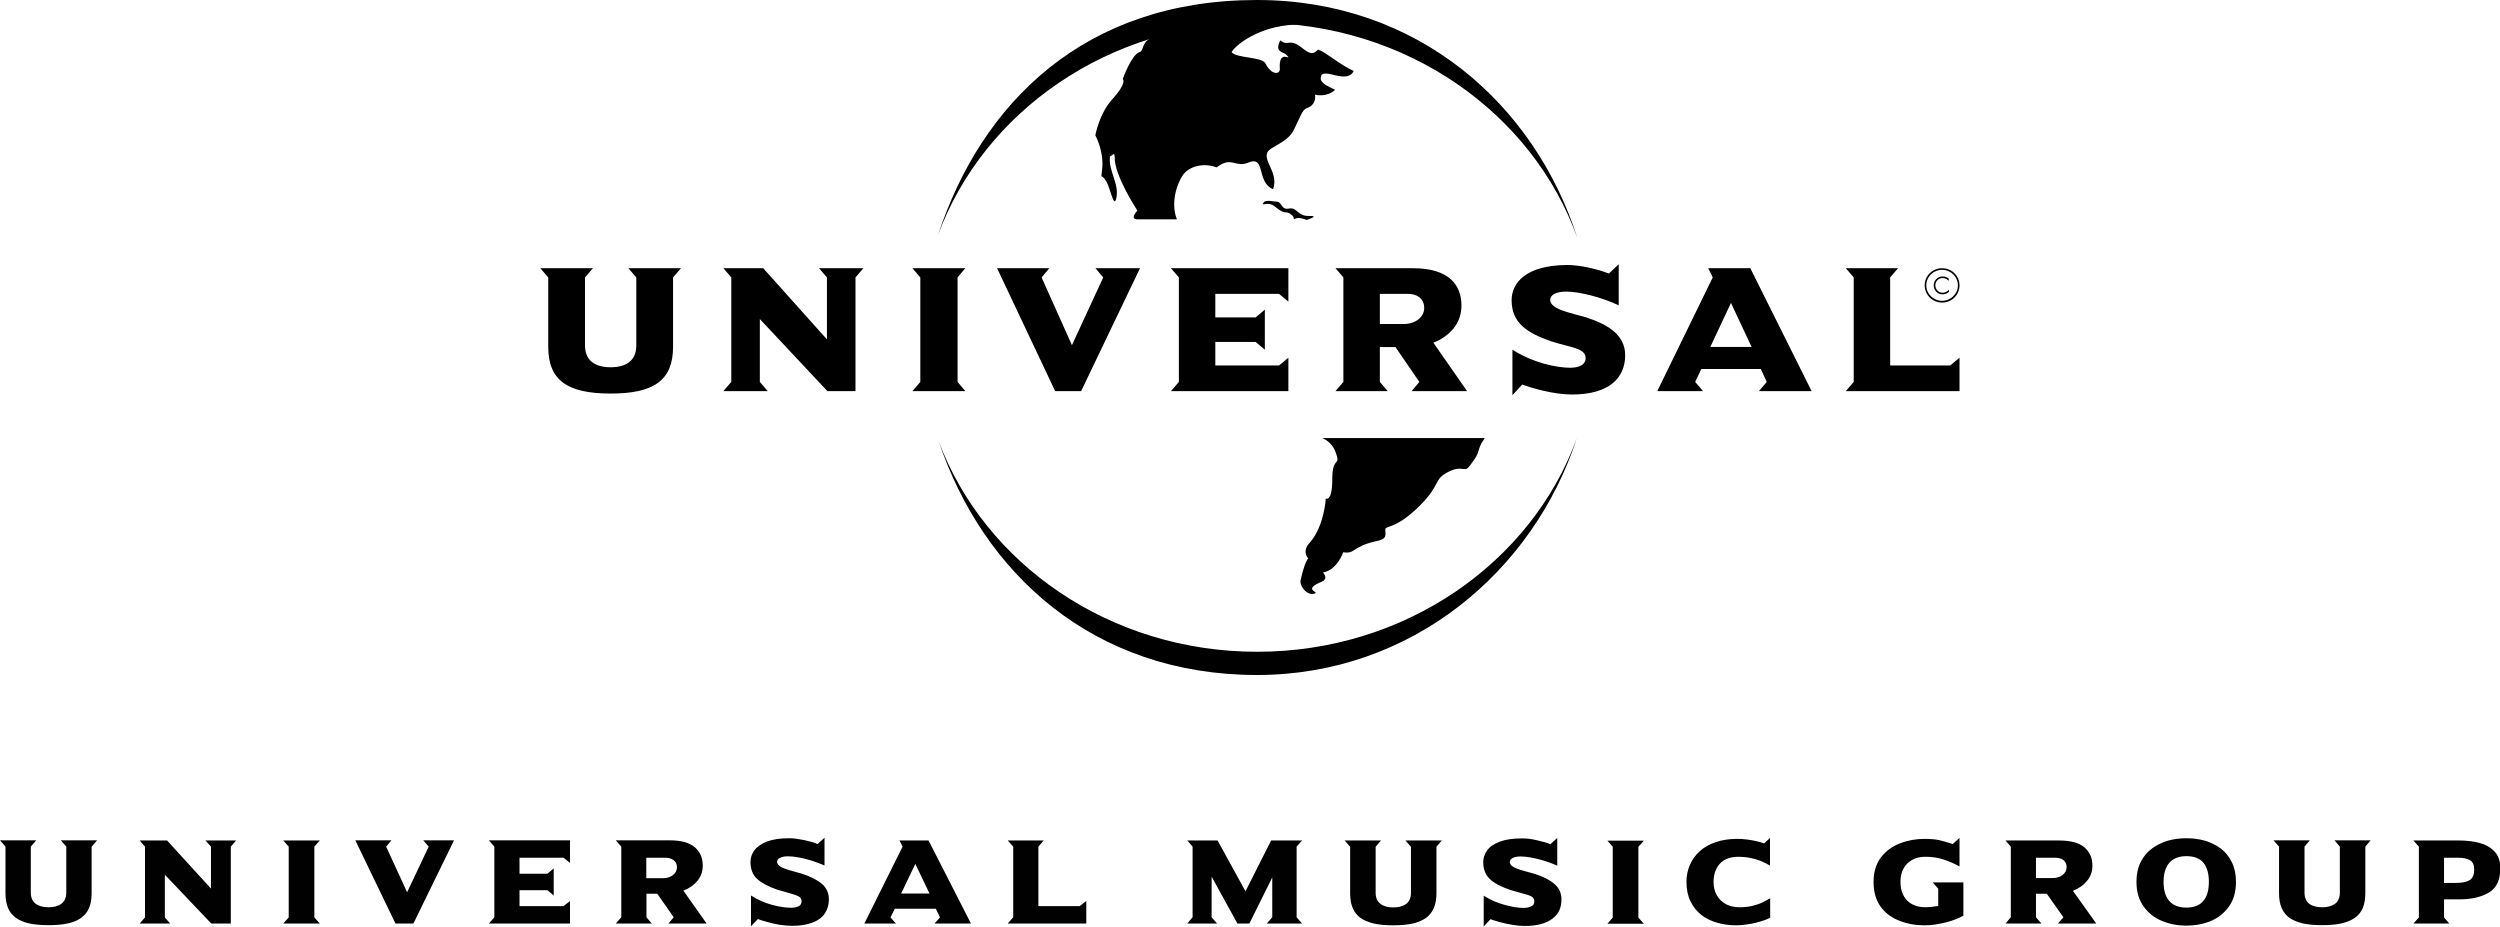 <svg version="1.2" xmlns="http://www.w3.org/2000/svg" viewBox="0 0 1550 575" width="1550" height="575">
	<title>Universal_Music_Group_logo-svg</title>
	<style>
		.s0 { fill: #000000 } 
		.s1 { fill: #010101 } 
	</style>
	<g id="Layer">
		<path id="Layer" fill-rule="evenodd" class="s0" d="m977.6 271.8c-26.9 82.5-102.5 146.7-198.3 146.7-101.6 0-169.9-63.3-197.3-144.9 28.5 76 106.1 130.5 197.4 130.5 92 0 170.2-55.4 198.2-132.3zm-198.2-257.7c92.5 0 171 56 198.6 133.6-26.5-83.3-99.4-147.7-198.7-147.7-106.8 0-170.7 63.6-197.8 145.9 28.2-76.7 106.2-131.8 197.9-131.8z"/>
		<path id="Layer" fill-rule="evenodd" class="s0" d="m783.5 125.5c1.3-1.8 5.1-0.6 7.9-0.5 3.6 0.1 2.8 5.4 7.8 4.3 5.1-1 5.1 4.8 12.4 4.6 7.2-0.2-1.5 2.5-1.5 2.5 0 0-4.5-2.2-7.4-0.7-1.5 0.7 0.6-0.5-1.9-2.5-4-3.2-3.5 0.6-10.2-5-4.7-4-9.2 0.4-7.1-2.7zm36.3 146.1c2.9 1.2 6.5 4 8.1 8.3 3.9 10.2-1.9 1.9-1.9 17.3 0 14.2-4 11.9-4 11.9 0 0-0.9 16.8-9.7 27.1-5.6 5.5-1.2 10.1-1.2 10.1 0 0-1.9 1.1-4.7 13.2-0.9 4 4.2 10.1 8.7 8.5 3.3-1.1-8.1-2.2 4.3-7.3 4.7-2 0.8-5.8 0.8-5.8 0 0 8-0.5 12.6-12.5 7.9 1.2 5-3.6 21.4-7.1 4.3-1 5.2-2.2 4.7-6.3-0.6-4 5.3 0.6 21.6-15.7 12.8-12.9 8.2-15.8 17-20.5 9.4-4.9 10.3 0.5 13.4-3.6 7.2-9.1 4.6-8.5 7.6-14.4l2.1-3.2zm-90.1-135.6c-2.7-6.5-2.5-17 3.2-26.7 3.6-6.1 13.1-8.7 21.4-5.5 9.3-7.3 11.5 0.5 19.7-3 10.9-4.6 4.8 12.2 15.3 16.5 4.3-11.4-9.9-19.9-1-25.3 6.4-3.8 11.2-6.2 13.8-11.3 3.7-7.3 5.2-12.6 8-13.6 6.6-2.2 5.2-8.4 5.2-8.4 0 0 7 2 12.5-3-4.2-2.2-10.3-4.2-8.7-8.6 1.9-5.2 16.1 5.4 20.2-3.1-8.4-3.7-17-11.5-22.1-13.3-3.5 3.8-5.7 2.3-10.3-1.3-7.7-6-8.3-0.3-13.1-4.4-3.9 7.6 1.9 7 3.7 8.9 4.9 5.3-5-4.8-4 8.8 0.2 3.5-5.1 4.2-9-3.5-2.1-4-18.4-3.1-20.9-6.9 2.3-4.5 21.5-20.3 51-16.5-42.9-16.6-100.8 1.6-101.4 7.9-5.8 3.5-3.8 7.6-6.7 8.6-5 1.6-10.4 16.7-10.4 16.7 0 0 3.1 2-6.6 12.7-8 8.8-10.4 22.2-10.4 22.2 0 0 5.3 9.5 4.3 20.5-0.8 8.3-1.1 2.1 2.6 8.2 2.1 3.5 4.5 15.9 5.9 11.1 2.7-9.2-5-17.8-3.7-26.9 0.3 1.1 3-3.7 2.9 0.6-0.3 11.4 14.1 33.2 14.1 33.2 0 0-5.4 5.4 0.3 5.4z"/>
		<path id="Layer" fill-rule="evenodd" class="s0" d="m417.3 172v42.9c0 21-11.9 29.1-38.7 29.1-26.8 0-38.7-8.1-38.7-29.1v-42.9l-4.9-5.7h32.6l-4.9 5.7v42.2c0 9.5 6.4 13.5 15.9 13.5 9.5 0 15.9-4 15.9-13.5v-42.2l-4.9-5.7h32.6zm113.1 0v70.5h-17.4l-41.9-44.7v39l4.9 5.7h-27.5l4.9-5.7v-64.8l-4.9-5.7h24.7l39.5 44.1v-38.4l-4.9-5.7h27.5zm35.3 70.5l4.9-5.7v-64.8l-4.9-5.7h32.8l-4.8 5.7v64.8l4.8 5.7zm104.6 0h-16.1l-36-76.2h32.4l-4.8 5.7 18.8 42 19.4-42-4.8-5.7h27.6zm55.7 0l4.9-5.7v-64.8l-4.9-5.7h72.8v20.7l-5.8-4.8h-39.5v14.6h25l5.7-4.8v24.8l-5.7-4.8h-25v14.6h39.5l5.8-4.8v20.7zm149.2 0l4.8-5.7-14.8-21.6h-9.7v21.6l4.9 5.7h-32.4l4.9-5.7v-64.8l-4.9-5.7h48.2c22.1 0 29.9 10.4 29.9 23.1 0 11.1-7.1 18.9-17.4 23.1l20.9 30zm-2.2-60.3h-17.5v18.7h14.7c7.5 0 12.8-4.4 12.8-9.9 0-6.3-4.9-8.8-10-8.8zm101.6 62.4c-11.2 0-24.7-3.9-30.8-6.2l-6.1 6.6v-28.2c13 8.3 27.6 11.2 35.8 11.2 3.3 0 9.6-0.7 9.6-6.1 0-6.2-10.3-6.6-21.4-10.3-15-5.2-24.5-11.4-24.5-25.5 0-10.4 8.5-21.8 34.8-21.8 7.8 0 19 2.7 25.5 5.3l6.1-5.8v25.5c-10.6-5-24.3-8.5-32.6-8.5-6.3 0-9.9 2.1-9.9 5.1 0 6 13.1 8.1 22.4 10.9 14.2 4.6 24.1 11.3 24.1 23.4 0 14.4-10.2 24.4-33 24.4zm115.9-2.1l4.9-5.7-3.7-8h-36.9l-3.8 8 4.9 5.7h-28.4l34.4-70.5-2.8-5.7h26.1l38 76.2zm-17.3-54.7l-12.8 27.3h25.6zm71.2 54.7l4.9-5.7v-64.8l-4.9-5.7h32.4l-4.9 5.7v54.6h37.2l5.8-4.8v20.7z"/>
		<path id="Layer" fill-rule="evenodd" class="s0" d="m1204.1 187.6c-6 0-10.8-4.8-10.8-10.7 0-5.9 4.8-10.6 10.8-10.6 6 0 10.8 4.7 10.8 10.6 0 5.9-4.8 10.7-10.8 10.7zm9.8-10.7c0-5.3-4.4-9.6-9.8-9.6-5.4 0-9.8 4.3-9.8 9.6 0 5.3 4.4 9.6 9.8 9.6 5.4 0 9.8-4.3 9.8-9.6z"/>
		<path id="Layer" fill-rule="evenodd" class="s0" d="m1208.2 174.1c-1.1-1.1-2.3-1.7-3.8-1.7-2.6 0-4.5 2.1-4.5 4.5 0 2.4 1.9 4.6 4.4 4.6 1.6 0 3-0.7 4-1.9v1.4c-1.1 1-2.5 1.5-3.9 1.5-3.2 0-5.5-2.5-5.5-5.6 0-3 2.4-5.5 5.5-5.5 1.4 0 2.7 0.5 3.8 1.3 0 0 0 1.4 0 1.4z"/>
		<g id="Layer">
			<path id="Layer" fill-rule="evenodd" class="s1" d="m56.8 524.9v28.9q0 5.4-1.6 9.2-1.6 3.7-4.8 6-3.2 2.4-8.2 3.5-5 1.1-12.1 1.1-7.1 0-12.1-1.1-4.9-1.1-8.2-3.5-3.2-2.3-4.8-6-1.6-3.8-1.6-9.2v-28.9l-3.4-3.9h22.5l-3.4 3.9v28.5q0 4.6 3 6.9 2.9 2.2 8 2.2 5.1 0 8-2.2 3-2.3 3-6.9v-28.5l-3.4-3.9c0 0 22.5 0 22.5 0zm89.6-3.8l-3.3 3.8v47.7h-12.1l-28.8-30.3v26.5l3.3 3.8h-18.9l3.3-3.8v-43.9l-3.3-3.8h17l27.2 29.8v-26l-3.4-3.8zm51.9 51.5h-22.7l3.4-3.8v-43.9l-3.4-3.8h22.7l-3.4 3.8v43.9zm83.2-51.6l-25.2 51.6h-11.1l-24.9-51.6h22.4l-3.3 3.9 13 28.3 13.4-28.3-3.4-3.9zm71.9 51.6h-50.3l3.4-3.9v-43.8l-3.4-3.9h50.3v14l-4-3.2h-27.3v9.9h17.3l3.9-3.3v16.8l-3.9-3.3h-17.3v9.9h27.3l4-3.2zm84.7 0h-23.7l3.3-3.9-10.2-14.6h-6.7v14.6l3.3 3.9h-22.3l3.4-3.9v-43.8l-3.4-3.9h33.3q10.8 0 15.7 4.3 4.9 4.3 4.9 11.3 0 5.4-3.2 9.4-3.2 4-8.8 6.2zm-18.4-34.8q0-2.1-1-3.4-1-1.3-2.5-1.9-1.6-0.7-3.4-0.7h-12.1v12.7h10.2q3.8 0 6.3-1.9 2.5-2 2.5-4.8zm94.2 19.8q0 3.7-1.4 6.7-1.3 3-4.1 5.2-2.9 2.2-7.2 3.3-4.2 1.2-10.1 1.2-3.6 0-7.6-0.6-4.1-0.7-7.9-1.8-3.8-1-5.7-1.8l-4.3 4.5v-19.1q6.1 3.9 13 5.8 6.8 1.8 11.8 1.8 2.5 0 4.5-0.8 2.1-0.9 2.1-3.3 0-1.9-1.8-2.9-1.8-1-6.6-2.3-4.8-1.3-6.4-1.8-8.5-2.9-12.7-6.7-4.2-3.8-4.2-10.5 0-3.9 2.3-7.2 2.4-3.3 7.8-5.5 5.5-2.1 13.9-2.1 2 0 4.2 0.3 2.2 0.3 4.9 0.8 2.7 0.6 4.8 1.2 2.1 0.6 3.7 1.3l4.3-3.9v17.2q-3.8-1.7-8-3-4.1-1.3-8-2-3.8-0.7-6.6-0.7-3.2 0-5 1-1.8 0.9-1.8 2.4 0 1.4 1.4 2.5 1.3 1.1 3.5 1.8 2.1 0.8 5.5 1.7 3.4 0.9 5 1.4 8 2.6 12.4 6.3 4.3 3.8 4.3 9.6zm88.1 15h-22.6l3.4-3.8-2.6-5.4h-25.4l-2.7 5.4 3.4 3.8h-19.6l23.7-47.7-1.9-3.8h18zm-25.7-18.6l-8.8-18.4-8.8 18.4zm97.2 18.6h-48.7l3.4-3.9v-43.8l-3.4-3.8h22.3l-3.3 3.8v36.9h25.6l4.1-3.2c0 0 0 14 0 14zm133.8 0h-21.9l3.4-3.9v-24.7l-14.2 28.6h-7.4l-16-29.1v25.2l3.4 3.9h-18.5l3.3-3.9v-43.8l-3.3-3.8h18.8l17.3 31.5 15.9-31.5h19.2l-3.4 3.8v43.8zm83.3-47.6v28.9q0 5.4-1.7 9.2-1.6 3.7-4.8 6-3.2 2.3-8.2 3.5-5 1.1-12.1 1.1-7.1 0-12-1.1-5-1.2-8.3-3.5-3.2-2.3-4.8-6.1-1.6-3.7-1.6-9.1v-28.9l-3.4-3.9h22.5l-3.3 3.9v28.5q0 4.6 2.9 6.8 2.9 2.3 8 2.3 5.1 0 8.1-2.2 2.9-2.3 2.9-6.9v-28.5l-3.4-3.9c0 0 22.5 0 22.5 0zm77.5 32.6q0 3.8-1.3 6.8-1.3 2.9-4.2 5.1-2.8 2.2-7.1 3.4-4.3 1.2-10.1 1.2-3.6 0-7.7-0.7-4.1-0.7-7.9-1.7-3.8-1.1-5.7-1.8l-4.2 4.5v-19.1q6.1 3.9 12.9 5.7 6.9 1.9 11.8 1.9 2.6 0 4.6-0.9 2.1-0.8 2.1-3.2 0-1.9-1.8-3-1.8-1-6.7-2.2-4.8-1.3-6.3-1.8-8.6-2.9-12.7-6.7-4.2-3.9-4.2-10.6 0-3.8 2.3-7.1 2.3-3.4 7.8-5.5 5.4-2.1 13.9-2.1 2 0 4.2 0.2 2.2 0.3 4.9 0.9 2.7 0.6 4.8 1.2 2.1 0.6 3.7 1.3l4.3-3.9v17.2q-3.8-1.7-8-3-4.2-1.3-8-2-3.8-0.7-6.6-0.7-3.2 0-5 0.9-1.8 1-1.8 2.5 0 1.4 1.3 2.5 1.4 1 3.5 1.8 2.2 0.8 5.6 1.7 3.4 0.9 5 1.4 8 2.5 12.3 6.3 4.3 3.7 4.3 9.5zm51.1 15.1h-22.6l3.3-3.8v-43.9l-3.3-3.8h22.6l-3.4 3.8v43.9zm78.3-3.7q-1.5 0.8-3.8 1.6-2.3 0.8-5.1 1.5-2.7 0.7-6 1.1-3.2 0.5-6.1 0.5-6.2 0-11.8-1.6-5.5-1.5-9.8-4.8-4.3-3.3-6.8-8.5-2.5-5.1-2.5-12 0-5.6 2.1-10.5 2.1-4.9 6.2-8.6 4-3.6 9.9-5.6 5.9-2 13.4-2 2.9 0 6 0.4 3.1 0.4 5.7 1 2.6 0.6 4.9 1.4l3.6-3.4v17.2q-2.9-1.8-6-3-3-1.2-6.4-1.8-3.3-0.7-7-0.7-7.9 0-11.8 4.4-3.8 4.4-3.8 11.2 0 4.7 2 8.2 2 3.6 5.7 5.6 3.7 1.9 8.4 1.9 4.5 0 8.1-0.9 3.7-0.9 6.1-2.1 2.4-1.1 4.8-2.6c0 0 0 12.1 0 12.1zm104.2-18l-3.4-3.9h19v20.6q-1.7 1-4.4 2.1-2.7 1.1-6.1 2-3.4 0.8-6.9 1.4-3.5 0.5-6.8 0.5-8.4 0-15.6-2.9-7.3-2.8-11.6-8.8-4.3-6.1-4.3-15.2 0-9 4.5-15.1 4.6-6 11.8-8.8 7.3-2.8 15.2-2.8 5.6 0 9.3 0.8 3.7 0.9 8.3 2.4l4.2-3.8v17.7q-5.1-2.8-10.2-4.4-5-1.6-10.8-1.6-3.7 0-6.6 1.1-2.9 1.2-4.9 3.2-2 2.1-3.1 4.9-1 2.9-1 6.4 0 7.2 4.1 11.5 4.2 4.2 11.5 4.2 2.9 0 7.8-0.8zm98 21.6h-23.8l3.4-3.9-10.3-14.6h-6.7v14.6l3.4 3.9h-22.3l3.3-3.9v-43.8l-3.3-3.8h33.2q10.8 0 15.8 4.3 4.9 4.3 4.9 11.3 0 5.4-3.3 9.4-3.2 4-8.8 6.2zm-18.4-34.9q0-2-1-3.4-0.9-1.3-2.5-1.9-1.5-0.6-3.4-0.6h-12.1v12.6h10.2q3.8 0 6.3-1.9 2.5-2 2.5-4.8zm105 9q0 9.3-4.4 15.4-4.4 6.1-11.4 9-6.9 2.8-15 2.8-8 0-15-2.9-7-2.8-11.4-8.9-4.5-6.2-4.5-15.4 0-7 2.6-12.2 2.6-5.2 7.1-8.5 4.4-3.2 9.8-4.8 5.5-1.5 11.4-1.5 6 0 11.5 1.5 5.4 1.6 9.8 4.8 4.3 3.2 6.9 8.5 2.6 5.2 2.6 12.2zm-16.8 0q0-7.5-3.3-11.7-3.4-4.2-10.7-4.2-4.8 0-8 2-3.1 1.9-4.6 5.5-1.5 3.5-1.5 8.4 0 3.6 0.8 6.6 0.8 3 2.6 5.1 1.7 2.1 4.4 3.2 2.7 1.1 6.3 1.1 3.7 0 6.4-1.1 2.6-1.1 4.3-3.2 1.7-2.1 2.5-5 0.8-2.9 0.8-6.7zm97-21.8v28.9q0 5.4-1.6 9.2-1.6 3.7-4.8 6-3.3 2.3-8.3 3.5-5 1.1-12.1 1.1-7 0-12-1.1-5-1.2-8.3-3.5-3.2-2.3-4.8-6.1-1.6-3.7-1.6-9.1v-28.9l-3.4-3.9h22.5l-3.3 3.9v28.5q0 4.6 2.9 6.9 2.9 2.2 8 2.2 5.1 0 8.1-2.2 2.9-2.3 2.9-6.9v-28.5l-3.3-3.9c0 0 22.4 0 22.4 0zm83.7 13.3q0 11-7.1 15.2-7.1 4.2-18.5 4.2h-9.3v11.2l3.3 3.8h-22.3l3.4-3.8v-43.9l-3.4-3.8h28.7q6.3 0 11.9 1.4 5.7 1.4 9.5 5.2 3.8 3.9 3.8 10.5zm-16.2 0.9q0-4.1-2.5-5.7-2.6-1.6-7.3-1.6h-8.9v15.6h7.5q5.7 0 8.5-1.8 2.7-1.8 2.7-6.5z"/>
		</g>
	</g>
</svg>